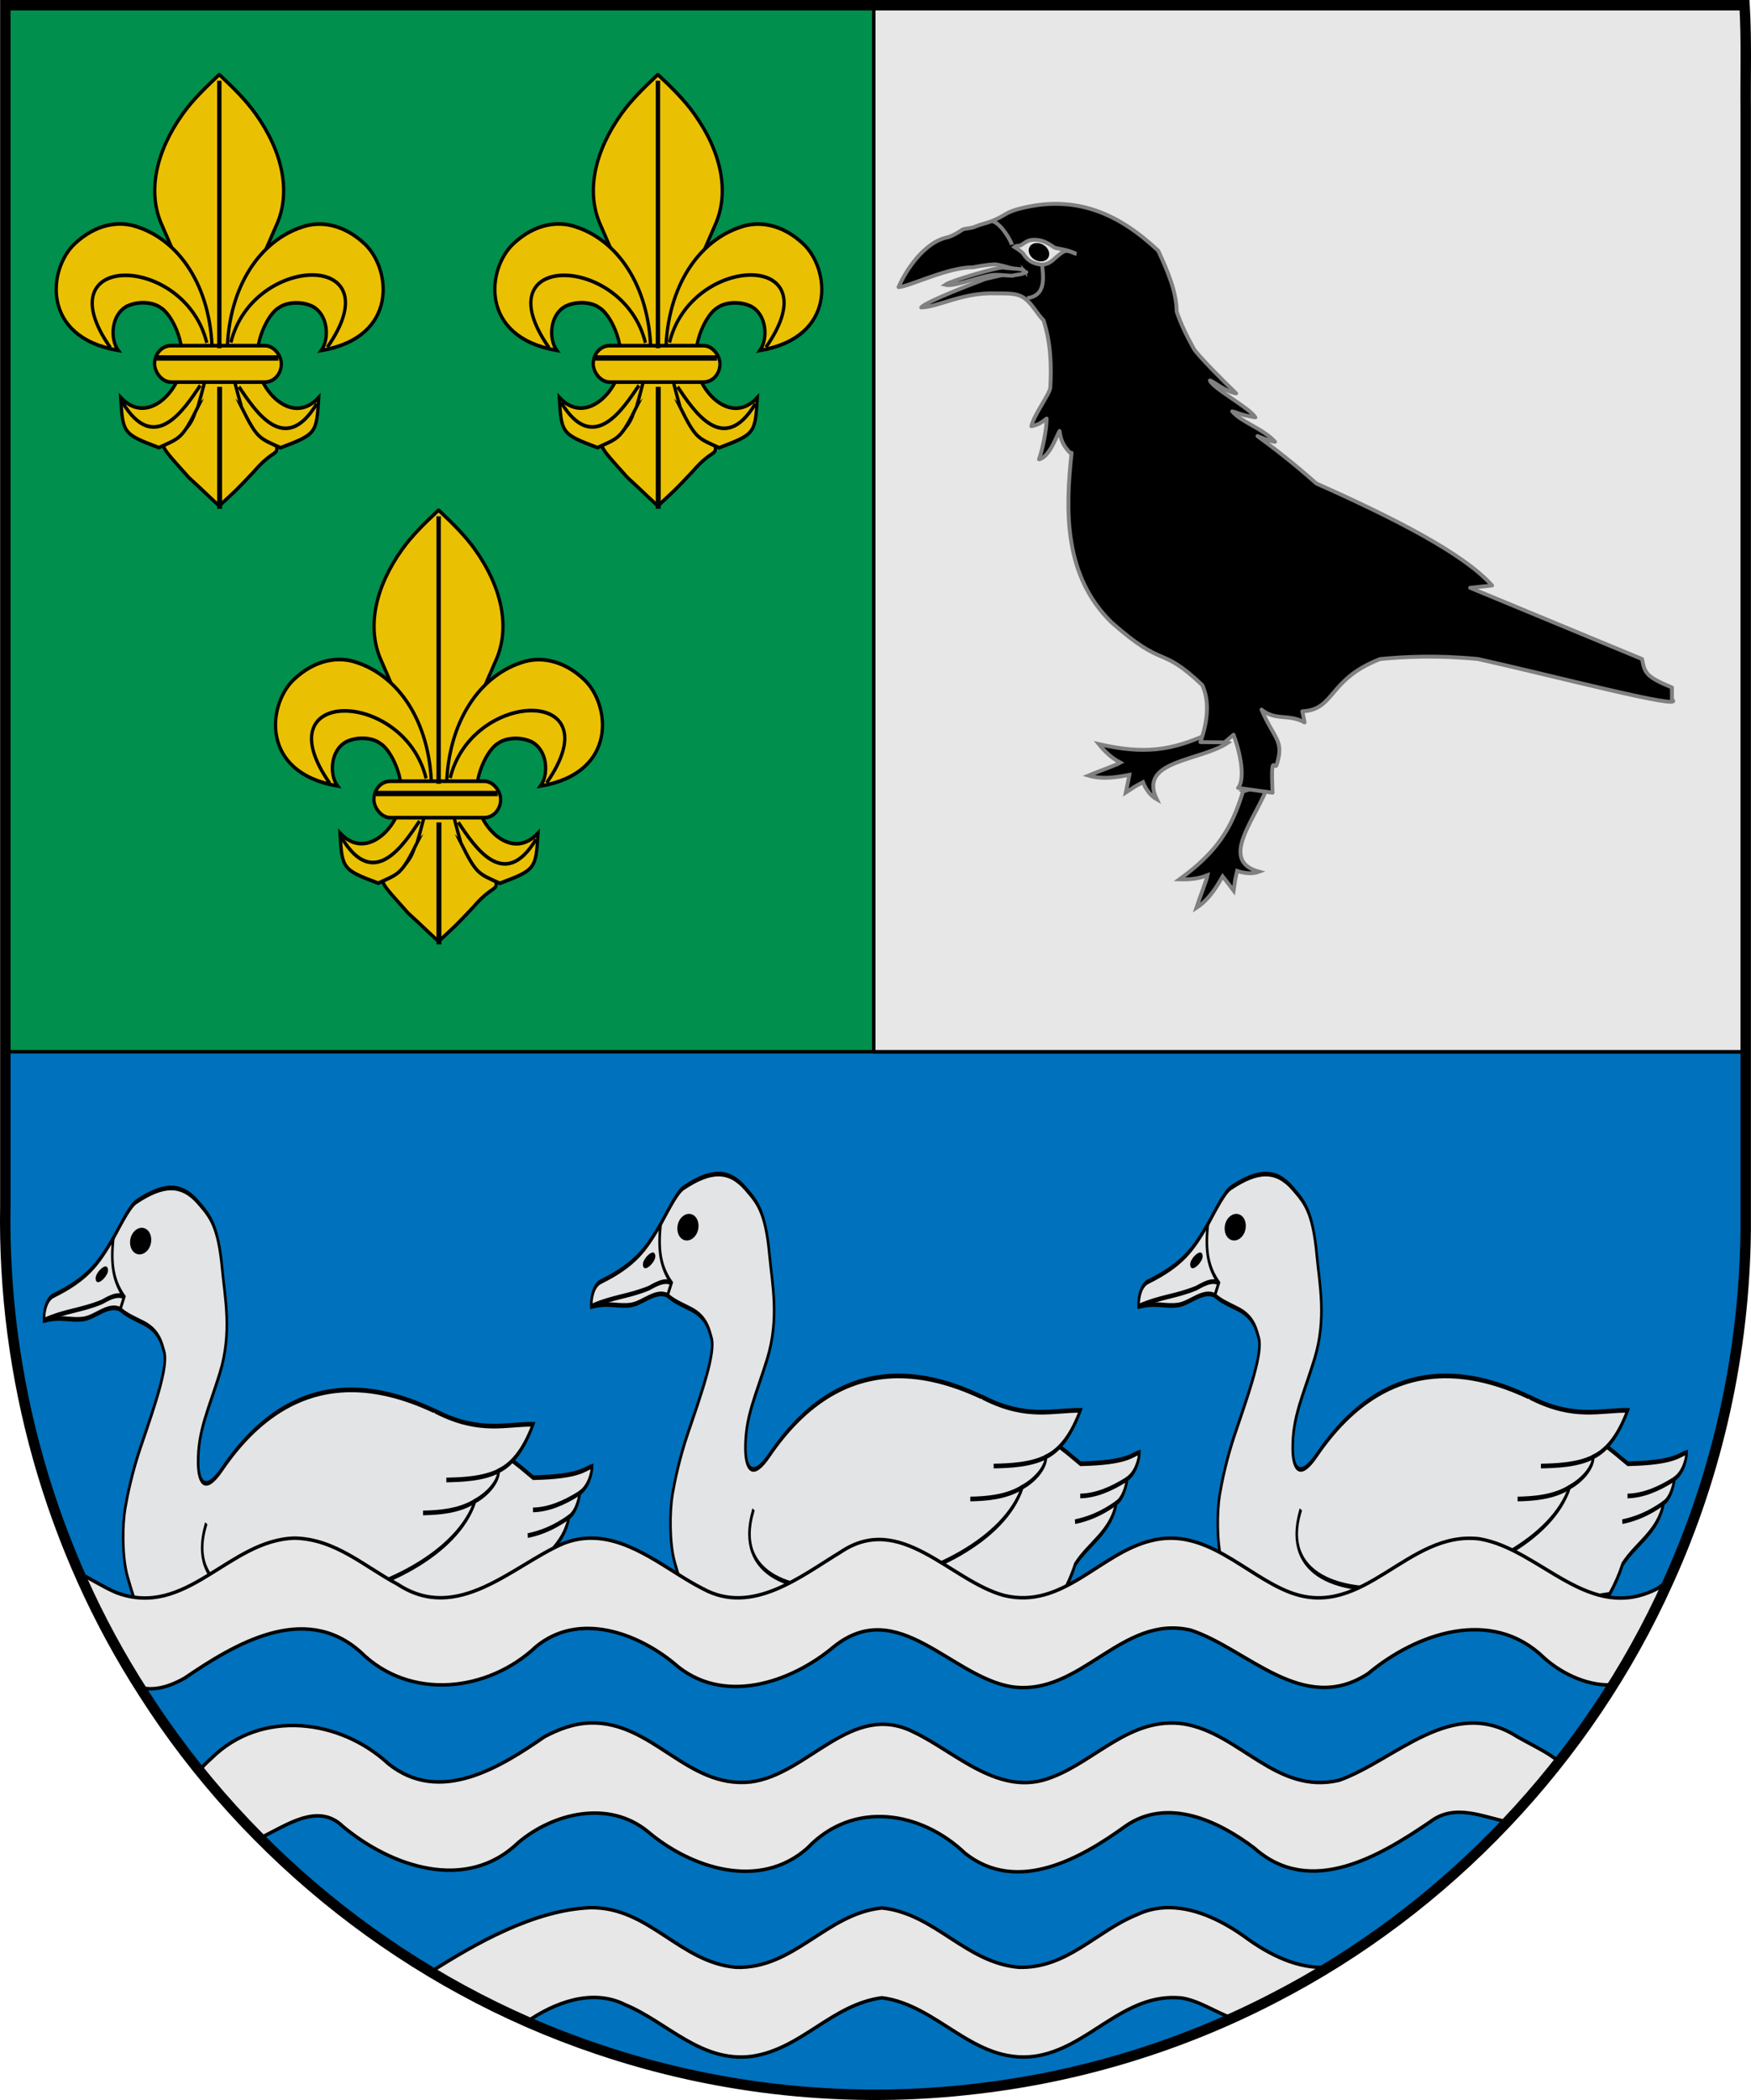 <?xml version="1.0" encoding="UTF-8" standalone="no"?>
<!-- Created with Inkscape (http://www.inkscape.org/) -->

<svg
   xmlns:dc="http://purl.org/dc/elements/1.1/"
   xmlns:cc="http://creativecommons.org/ns#"
   xmlns:rdf="http://www.w3.org/1999/02/22-rdf-syntax-ns#"
   xmlns:svg="http://www.w3.org/2000/svg"
   xmlns="http://www.w3.org/2000/svg"
   xmlns:sodipodi="http://sodipodi.sourceforge.net/DTD/sodipodi-0.dtd"
   xmlns:inkscape="http://www.inkscape.org/namespaces/inkscape"
   width="141.958mm"
   height="170.18mm"
   viewBox="0 0 503.001 603"
   id="svg4680"
   version="1.1"
   inkscape:version="0.91 r13725"
   sodipodi:docname="Coats_of_arms_of_Colunga.svg">
  <defs
     id="defs4682" />
  <sodipodi:namedview
     id="base"
     pagecolor="#ffffff"
     bordercolor="#666666"
     borderopacity="1.0"
     inkscape:pageopacity="0.0"
     inkscape:pageshadow="2"
     inkscape:zoom="0.7"
     inkscape:cx="313.4725"
     inkscape:cy="218.643"
     inkscape:document-units="px"
     inkscape:current-layer="layer1"
     showgrid="false"
     fit-margin-top="0"
     fit-margin-left="0"
     fit-margin-right="0"
     fit-margin-bottom="0"
     inkscape:window-width="1680"
     inkscape:window-height="1027"
     inkscape:window-x="-8"
     inkscape:window-y="-8"
     inkscape:window-maximized="1" />
  <g
     inkscape:label="Capa 1"
     inkscape:groupmode="layer"
     id="layer1"
     transform="translate(-82.071,-172.291)">
    <path
       style="fill:#0071bc"
       inkscape:connector-curvature="0"
       d="m 83.609,173.791 c 166.54,0 333.074,0 499.614,0 0.593,9.998 0.224,20.017 0.325,30.022 0,107.292 0,214.578 0,321.863 -0.376,34.694 -7.956,69.344 -22.319,100.913 -22.97,51.107 -63.616,93.902 -113.303,119.419 -26.398,13.696 -55.284,22.531 -84.793,25.989 -36.777,4.483 -74.537,0.523 -109.629,-11.414 -53.295,-17.939 -100.01,-54.711 -130.263,-102.272 -26.644,-41.306 -40.501,-90.69 -39.634,-139.879 0.013,-114.878 0,-229.756 0,-344.641 z"
       id="path5045" />
    <g
       id="g4171"
       style="display:inline;stroke:#000000;stroke-width:1.033;stroke-opacity:1"
       transform="matrix(0.719,0,0,1.303,-24.291,-536.158)">
      <path
         id="path4173"
         d="m 216.25,805.5 c -3.985,0.005 -8.493,1.039 -13.938,3.062 -2.822,1.049 -7.201,6.173 -11.312,10.25 l 4.312,13.094 c 3.043,1.689 6.61,2.373 10.344,3.469 6.272,1.84 7.066,4.876 7.812,6.156 1.842,3.161 -3.631,11.788 -9.281,20.938 -3.503,5.673 -5.415,10.879 -6.25,13.625 -1.088,3.579 -1.314,10.578 0.906,15.031 0.923,1.851 1.884,3.561 2.906,5.156 58.283,3.773 112.232,6.651 151.906,1.844 2.012,-1.985 3.778,-4.168 5.188,-6.594 5.217,-4.563 14.403,-7.137 16.406,-13.531 2.518,-0.908 3.961,-3.466 4.344,-5.312 3.511,-1.375 4.846,-4.327 4.906,-5.844 -2.921,0.484 -4.548,2.279 -23.531,2.5 -53.881,-25.382 -95.083,-25.574 -124.312,-1.875 -6.678,5.415 -9.488,3.016 -9.562,-1.375 -0.127,-7.079 4.08,-11.556 8.625,-19.688 5.059,-9.05 2.037,-16.759 1,-23 -1.634,-9.835 -5.052,-11.799 -9.656,-14.75 -3.341,-2.141 -6.828,-3.162 -10.812,-3.156 z"
         style="fill:#e3e4e5;fill-rule:evenodd;stroke:#000000;stroke-width:1.033;stroke-linecap:butt;stroke-linejoin:miter;stroke-miterlimit:4;stroke-dasharray:none;stroke-opacity:1"
         inkscape:connector-curvature="0"
         sodipodi:nodetypes="csccssssscccccccscsssc" />
      <path
         style="fill:#000000;fill-rule:evenodd;stroke:#000000;stroke-width:1.033;stroke-linecap:butt;stroke-linejoin:miter;stroke-miterlimit:4;stroke-dasharray:none;stroke-opacity:1"
         d="m 207.837,816.714 c 0.179,1.306 -1.339,2.589 -3.388,2.862 -2.049,0.274 -3.857,-0.565 -4.036,-1.871 -0.179,-1.306 1.339,-2.589 3.388,-2.862 2.049,-0.274 3.857,0.565 4.036,1.871 z"
         id="path4175"
         inkscape:connector-curvature="0" />
      <path
         style="fill:#e3e4e5;fill-rule:evenodd;stroke:#000000;stroke-width:1.033;stroke-linecap:butt;stroke-linejoin:miter;stroke-miterlimit:4;stroke-dasharray:none;stroke-opacity:1"
         d="m 169.297,829.221 c -2.732,0.747 -3.935,3.311 -3.784,5.48 6.91,-0.997 10.616,0.086 15.826,-0.342 4.735,-0.389 9.754,-3.411 14.649,-2.132 l 1.548,-2.74 c -4.362,-3.485 -5.442,-7.181 -4.328,-12.938 -5.857,5.477 -9.891,8.839 -23.911,12.672 z"
         id="path4177"
         sodipodi:nodetypes="ccscccs"
         inkscape:connector-curvature="0" />
      <path
         style="fill:#e3e4e5;fill-rule:evenodd;stroke:#000000;stroke-width:1.033;stroke-linecap:butt;stroke-linejoin:miter;stroke-miterlimit:4;stroke-dasharray:none;stroke-opacity:1"
         d="m 197.549,829.515 c -2.924,-0.958 -7.093,0.58 -8.986,1.119 -8.475,1.919 -14.165,1.854 -23.062,4.005"
         id="path4179"
         sodipodi:nodetypes="ccc"
         inkscape:connector-curvature="0" />
      <path
         style="fill:#e3e4e5;fill-rule:evenodd;stroke:#000000;stroke-width:1.033;stroke-linecap:butt;stroke-linejoin:miter;stroke-miterlimit:4;stroke-dasharray:none;stroke-opacity:1"
         d="m 379.591,872.716 c -6.416,2.275 -12.682,3.661 -18.728,3.729"
         id="path4181"
         sodipodi:nodetypes="cc"
         inkscape:connector-curvature="0" />
      <path
         style="fill:#e3e4e5;fill-rule:evenodd;stroke:#000000;stroke-width:1.033;stroke-linecap:butt;stroke-linejoin:miter;stroke-miterlimit:4;stroke-dasharray:none;stroke-opacity:1"
         d="m 375.221,878.033 c -6.023,2.372 -11.398,3.5 -16.439,4.074"
         id="path4183"
         sodipodi:nodetypes="cc"
         inkscape:connector-curvature="0" />
      <path
         style="fill:#e3e4e5;fill-rule:evenodd;stroke:#000000;stroke-width:1.033;stroke-linecap:square;stroke-linejoin:miter;stroke-miterlimit:4;stroke-dasharray:none;stroke-opacity:1"
         d="m 230.105,879.854 c -14.931,28.303 93.957,17.794 107.651,-5.373 4.687,-1.41 9.359,-4.149 9.423,-6.665 6.151,-1.644 10.435,-5.332 13.74,-10.237 -10.677,-0.108 -21.224,2.086 -38.696,-2.772"
         id="path4185"
         sodipodi:nodetypes="ccccc"
         inkscape:transform-center-y="-12.27518"
         inkscape:connector-curvature="0" />
      <path
         sodipodi:nodetypes="cc"
         id="path4187"
         d="m 347.138,867.855 c -6.201,1.761 -14.831,1.928 -20.877,1.996"
         style="fill:#e3e4e5;fill-rule:evenodd;stroke:#000000;stroke-width:1.033;stroke-linecap:butt;stroke-linejoin:miter;stroke-miterlimit:4;stroke-dasharray:none;stroke-opacity:1"
         inkscape:connector-curvature="0" />
      <path
         style="fill:#e3e4e5;fill-rule:evenodd;stroke:#000000;stroke-width:1.033;stroke-linecap:butt;stroke-linejoin:miter;stroke-miterlimit:4;stroke-dasharray:none;stroke-opacity:1"
         d="m 337.782,874.48 c -6.416,2.275 -14.793,2.564 -20.839,2.631"
         id="path4189"
         sodipodi:nodetypes="cc"
         inkscape:connector-curvature="0" />
      <path
         id="path4191"
         d="m 190.543,823.444 c 0.222,0.321 -0.464,1.064 -1.531,1.659 -1.067,0.595 -2.113,0.818 -2.334,0.497 -0.222,-0.321 0.464,-1.064 1.531,-1.659 1.067,-0.595 2.113,-0.818 2.334,-0.497 z"
         style="fill:#000000;fill-rule:evenodd;stroke:#000000;stroke-width:1.033;stroke-linecap:butt;stroke-linejoin:miter;stroke-miterlimit:4;stroke-dasharray:none;stroke-opacity:1"
         inkscape:connector-curvature="0" />
    </g>
    <g
       id="g4193"
       style="display:inline;stroke:#000000;stroke-width:1.033;stroke-opacity:1"
       transform="matrix(0.719,0,0,1.303,132.926,-540.158)">
      <path
         id="path4195"
         d="m 216.25,805.5 c -3.985,0.005 -8.493,1.039 -13.938,3.062 -2.822,1.049 -7.201,6.173 -11.312,10.25 l 4.312,13.094 c 3.043,1.689 6.61,2.373 10.344,3.469 6.272,1.84 7.066,4.876 7.812,6.156 1.842,3.161 -3.631,11.788 -9.281,20.938 -3.503,5.673 -5.415,10.879 -6.25,13.625 -1.088,3.579 -1.314,10.578 0.906,15.031 0.923,1.851 1.884,3.561 2.906,5.156 46.344,10.362 107.316,7.426 151.906,1.844 2.012,-1.985 3.778,-4.168 5.188,-6.594 5.217,-4.563 14.403,-7.137 16.406,-13.531 2.518,-0.908 3.961,-3.466 4.344,-5.312 3.511,-1.375 4.846,-4.327 4.906,-5.844 -2.921,0.484 -4.548,2.279 -23.531,2.5 -53.881,-25.382 -95.083,-25.574 -124.312,-1.875 -6.678,5.415 -9.488,3.016 -9.562,-1.375 -0.127,-7.079 4.08,-11.556 8.625,-19.688 5.059,-9.05 2.037,-16.759 1,-23 -1.634,-9.835 -5.052,-11.799 -9.656,-14.75 -3.341,-2.141 -6.828,-3.162 -10.812,-3.156 z"
         style="fill:#e3e4e5;fill-rule:evenodd;stroke:#000000;stroke-width:1.033;stroke-linecap:butt;stroke-linejoin:miter;stroke-miterlimit:4;stroke-dasharray:none;stroke-opacity:1"
         inkscape:connector-curvature="0"
         sodipodi:nodetypes="csccssssscccccccscsssc" />
      <path
         style="fill:#000000;fill-rule:evenodd;stroke:#000000;stroke-width:1.033;stroke-linecap:butt;stroke-linejoin:miter;stroke-miterlimit:4;stroke-dasharray:none;stroke-opacity:1"
         d="m 207.837,816.714 c 0.179,1.306 -1.339,2.589 -3.388,2.862 -2.049,0.274 -3.857,-0.565 -4.036,-1.871 -0.179,-1.306 1.339,-2.589 3.388,-2.862 2.049,-0.274 3.857,0.565 4.036,1.871 z"
         id="path4197"
         inkscape:connector-curvature="0" />
      <path
         style="fill:#e3e4e5;fill-rule:evenodd;stroke:#000000;stroke-width:1.033;stroke-linecap:butt;stroke-linejoin:miter;stroke-miterlimit:4;stroke-dasharray:none;stroke-opacity:1"
         d="m 169.297,829.221 c -2.732,0.747 -3.935,3.311 -3.784,5.48 6.91,-0.997 10.616,0.086 15.826,-0.342 4.735,-0.389 9.754,-3.411 14.649,-2.132 l 1.548,-2.74 c -4.362,-3.485 -5.442,-7.181 -4.328,-12.938 -5.857,5.477 -9.891,8.839 -23.911,12.672 z"
         id="path4199"
         sodipodi:nodetypes="ccscccs"
         inkscape:connector-curvature="0" />
      <path
         style="fill:#e3e4e5;fill-rule:evenodd;stroke:#000000;stroke-width:1.033;stroke-linecap:butt;stroke-linejoin:miter;stroke-miterlimit:4;stroke-dasharray:none;stroke-opacity:1"
         d="m 197.549,829.515 c -2.924,-0.958 -7.093,0.58 -8.986,1.119 -8.475,1.919 -14.165,1.854 -23.062,4.005"
         id="path4201"
         sodipodi:nodetypes="ccc"
         inkscape:connector-curvature="0" />
      <path
         style="fill:#e3e4e5;fill-rule:evenodd;stroke:#000000;stroke-width:1.033;stroke-linecap:butt;stroke-linejoin:miter;stroke-miterlimit:4;stroke-dasharray:none;stroke-opacity:1"
         d="m 379.591,872.716 c -6.416,2.275 -12.682,3.661 -18.728,3.729"
         id="path4203"
         sodipodi:nodetypes="cc"
         inkscape:connector-curvature="0" />
      <path
         style="fill:#e3e4e5;fill-rule:evenodd;stroke:#000000;stroke-width:1.033;stroke-linecap:butt;stroke-linejoin:miter;stroke-miterlimit:4;stroke-dasharray:none;stroke-opacity:1"
         d="m 375.221,878.033 c -6.023,2.372 -11.398,3.5 -16.439,4.074"
         id="path4205"
         sodipodi:nodetypes="cc"
         inkscape:connector-curvature="0" />
      <path
         style="fill:#e3e4e5;fill-rule:evenodd;stroke:#000000;stroke-width:1.033;stroke-linecap:square;stroke-linejoin:miter;stroke-miterlimit:4;stroke-dasharray:none;stroke-opacity:1"
         d="m 230.105,879.854 c -14.931,28.303 93.957,17.794 107.651,-5.373 4.687,-1.41 9.359,-4.149 9.423,-6.665 6.151,-1.644 10.435,-5.332 13.74,-10.237 -10.677,-0.108 -21.224,2.086 -38.696,-2.772"
         id="path4207"
         sodipodi:nodetypes="ccccc"
         inkscape:transform-center-y="-12.27518"
         inkscape:connector-curvature="0" />
      <path
         sodipodi:nodetypes="cc"
         id="path4209"
         d="m 347.138,867.855 c -6.201,1.761 -14.831,1.928 -20.877,1.996"
         style="fill:#e3e4e5;fill-rule:evenodd;stroke:#000000;stroke-width:1.033;stroke-linecap:butt;stroke-linejoin:miter;stroke-miterlimit:4;stroke-dasharray:none;stroke-opacity:1"
         inkscape:connector-curvature="0" />
      <path
         style="fill:#e3e4e5;fill-rule:evenodd;stroke:#000000;stroke-width:1.033;stroke-linecap:butt;stroke-linejoin:miter;stroke-miterlimit:4;stroke-dasharray:none;stroke-opacity:1"
         d="m 337.782,874.48 c -6.416,2.275 -14.793,2.564 -20.839,2.631"
         id="path4211"
         sodipodi:nodetypes="cc"
         inkscape:connector-curvature="0" />
      <path
         id="path4213"
         d="m 190.543,823.444 c 0.222,0.321 -0.464,1.064 -1.531,1.659 -1.067,0.595 -2.113,0.818 -2.334,0.497 -0.222,-0.321 0.464,-1.064 1.531,-1.659 1.067,-0.595 2.113,-0.818 2.334,-0.497 z"
         style="fill:#000000;fill-rule:evenodd;stroke:#000000;stroke-width:1.033;stroke-linecap:butt;stroke-linejoin:miter;stroke-miterlimit:4;stroke-dasharray:none;stroke-opacity:1"
         inkscape:connector-curvature="0" />
    </g>
    <rect
       y="174.291"
       x="84.071"
       height="300"
       width="500"
       id="rect5165"
       style="opacity:1;fill:#008f4c;fill-opacity:1;fill-rule:nonzero;stroke:#000000;stroke-width:1;stroke-linecap:round;stroke-linejoin:round;stroke-miterlimit:4;stroke-dasharray:none;stroke-dashoffset:0;stroke-opacity:1" />
    <g
       id="g4215"
       style="display:inline;stroke:#000000;stroke-width:1.033;stroke-opacity:1"
       transform="matrix(0.719,0,0,1.303,290.142,-540.158)">
      <path
         id="path4217"
         d="m 216.25,805.5 c -3.985,0.005 -8.493,1.039 -13.938,3.062 -2.822,1.049 -7.201,6.173 -11.312,10.25 l 4.312,13.094 c 3.043,1.689 6.61,2.373 10.344,3.469 6.272,1.84 7.066,4.876 7.812,6.156 1.842,3.161 -3.631,11.788 -9.281,20.938 -3.503,5.673 -5.415,10.879 -6.25,13.625 -1.088,3.579 -1.314,10.578 0.906,15.031 0.923,1.851 1.884,3.561 2.906,5.156 61.092,19.664 119.255,4.325 151.906,1.844 2.012,-1.985 3.778,-4.168 5.188,-6.594 5.217,-4.563 14.403,-7.137 16.406,-13.531 2.518,-0.908 3.961,-3.466 4.344,-5.312 3.511,-1.375 4.846,-4.327 4.906,-5.844 -2.921,0.484 -4.548,2.279 -23.531,2.5 -53.881,-25.382 -95.083,-25.574 -124.312,-1.875 -6.678,5.415 -9.488,3.016 -9.562,-1.375 -0.127,-7.079 4.08,-11.556 8.625,-19.688 5.059,-9.05 2.037,-16.759 1,-23 -1.634,-9.835 -5.052,-11.799 -9.656,-14.75 -3.341,-2.141 -6.828,-3.162 -10.812,-3.156 z"
         style="fill:#e3e4e5;fill-rule:evenodd;stroke:#000000;stroke-width:1.033;stroke-linecap:butt;stroke-linejoin:miter;stroke-miterlimit:4;stroke-dasharray:none;stroke-opacity:1"
         inkscape:connector-curvature="0"
         sodipodi:nodetypes="csccssssscccccccscsssc" />
      <path
         style="fill:#000000;fill-rule:evenodd;stroke:#000000;stroke-width:1.033;stroke-linecap:butt;stroke-linejoin:miter;stroke-miterlimit:4;stroke-dasharray:none;stroke-opacity:1"
         d="m 207.837,816.714 c 0.179,1.306 -1.339,2.589 -3.388,2.862 -2.049,0.274 -3.857,-0.565 -4.036,-1.871 -0.179,-1.306 1.339,-2.589 3.388,-2.862 2.049,-0.274 3.857,0.565 4.036,1.871 z"
         id="path4219"
         inkscape:connector-curvature="0" />
      <path
         style="fill:#e3e4e5;fill-rule:evenodd;stroke:#000000;stroke-width:1.033;stroke-linecap:butt;stroke-linejoin:miter;stroke-miterlimit:4;stroke-dasharray:none;stroke-opacity:1"
         d="m 169.297,829.221 c -2.732,0.747 -3.935,3.311 -3.784,5.48 6.91,-0.997 10.616,0.086 15.826,-0.342 4.735,-0.389 9.754,-3.411 14.649,-2.132 l 1.548,-2.74 c -4.362,-3.485 -5.442,-7.181 -4.328,-12.938 -5.857,5.477 -9.891,8.839 -23.911,12.672 z"
         id="path4221"
         sodipodi:nodetypes="ccscccs"
         inkscape:connector-curvature="0" />
      <path
         style="fill:#e3e4e5;fill-rule:evenodd;stroke:#000000;stroke-width:1.033;stroke-linecap:butt;stroke-linejoin:miter;stroke-miterlimit:4;stroke-dasharray:none;stroke-opacity:1"
         d="m 197.549,829.515 c -2.924,-0.958 -7.093,0.58 -8.986,1.119 -8.475,1.919 -14.165,1.854 -23.062,4.005"
         id="path4223"
         sodipodi:nodetypes="ccc"
         inkscape:connector-curvature="0" />
      <path
         style="fill:#e3e4e5;fill-rule:evenodd;stroke:#000000;stroke-width:1.033;stroke-linecap:butt;stroke-linejoin:miter;stroke-miterlimit:4;stroke-dasharray:none;stroke-opacity:1"
         d="m 379.591,872.716 c -6.416,2.275 -12.682,3.661 -18.728,3.729"
         id="path4225"
         sodipodi:nodetypes="cc"
         inkscape:connector-curvature="0" />
      <path
         style="fill:#e3e4e5;fill-rule:evenodd;stroke:#000000;stroke-width:1.033;stroke-linecap:butt;stroke-linejoin:miter;stroke-miterlimit:4;stroke-dasharray:none;stroke-opacity:1"
         d="m 375.221,878.033 c -6.023,2.372 -11.398,3.5 -16.439,4.074"
         id="path4227"
         sodipodi:nodetypes="cc"
         inkscape:connector-curvature="0" />
      <path
         style="fill:#e3e4e5;fill-rule:evenodd;stroke:#000000;stroke-width:1.033;stroke-linecap:square;stroke-linejoin:miter;stroke-miterlimit:4;stroke-dasharray:none;stroke-opacity:1"
         d="m 230.105,879.854 c -14.931,28.303 93.957,17.794 107.651,-5.373 4.687,-1.41 9.359,-4.149 9.423,-6.665 6.151,-1.644 10.435,-5.332 13.74,-10.237 -10.677,-0.108 -21.224,2.086 -38.696,-2.772"
         id="path4229"
         sodipodi:nodetypes="ccccc"
         inkscape:transform-center-y="-12.27518"
         inkscape:connector-curvature="0" />
      <path
         sodipodi:nodetypes="cc"
         id="path4231"
         d="m 347.138,867.855 c -6.201,1.761 -14.831,1.928 -20.877,1.996"
         style="fill:#e3e4e5;fill-rule:evenodd;stroke:#000000;stroke-width:1.033;stroke-linecap:butt;stroke-linejoin:miter;stroke-miterlimit:4;stroke-dasharray:none;stroke-opacity:1"
         inkscape:connector-curvature="0" />
      <path
         style="fill:#e3e4e5;fill-rule:evenodd;stroke:#000000;stroke-width:1.033;stroke-linecap:butt;stroke-linejoin:miter;stroke-miterlimit:4;stroke-dasharray:none;stroke-opacity:1"
         d="m 337.782,874.48 c -6.416,2.275 -14.793,2.564 -20.839,2.631"
         id="path4233"
         sodipodi:nodetypes="cc"
         inkscape:connector-curvature="0" />
      <path
         id="path4235"
         d="m 190.543,823.444 c 0.222,0.321 -0.464,1.064 -1.531,1.659 -1.067,0.595 -2.113,0.818 -2.334,0.497 -0.222,-0.321 0.464,-1.064 1.531,-1.659 1.067,-0.595 2.113,-0.818 2.334,-0.497 z"
         style="fill:#000000;fill-rule:evenodd;stroke:#000000;stroke-width:1.033;stroke-linecap:butt;stroke-linejoin:miter;stroke-miterlimit:4;stroke-dasharray:none;stroke-opacity:1"
         inkscape:connector-curvature="0" />
    </g>
    <path
       style="fill:#e7e7e7;stroke:#000000;stroke-width:1;stroke-opacity:1"
       d="m 252.11,613.954 c -2.709,-0.025 -5.491,0.45 -8.355,1.596 -14.569,6.394 -30.212,23.054 -47.518,11.613 -9.376,-4.975 -17.848,-12.994 -29.527,-13.207 -18.976,0.454 -31.027,23.336 -51.34,15.594 -3.838,-1.655 -7.884,-4.291 -10.516,-5.508 4.979,11.341 10.802,22.306 17.44,32.766 3.43,0.917 7.604,0.307 12.805,-2.654 14.228,-9.67 34.361,-21.954 50.547,-7.504 14.207,14.102 36.662,11.45 50.428,-1.547 12.281,-10.118 29.007,-3.905 39.559,4.74 13.928,12.463 33.708,5.62 46.002,-4.742 18.376,-14.686 33.567,8.692 51.119,11.543 19.881,2.8 31.38,-20.963 51.41,-16.258 16.331,5.413 32.248,24.662 50.926,12.461 13.758,-11.488 35.391,-19.191 50.445,-4.6 5.629,5.108 13.435,8.317 19.93,7.801 5.907,-9.446 11.192,-19.283 15.766,-29.459 0.042,-0.092 0.079,-0.185 0.121,-0.277 -0.867,0.494 -1.911,1.182 -3.195,2.135 -19.69,10.182 -33.407,-11.293 -51.096,-14.283 -20.705,-2.521 -33.094,23.401 -54.355,15.387 -12.964,-4.928 -24.291,-18.979 -40.09,-14.83 -14.665,3.629 -25.29,19.818 -42.148,15.682 -15.433,-4.178 -29.642,-24.073 -46.887,-12.463 -11.239,6.777 -25.406,18.387 -39.656,10.508 -9.702,-4.9 -20.071,-14.385 -31.812,-14.492 z m -0.412,53.074 c -4.755,0.108 -9.222,1.826 -13.232,3.959 -12.388,8.549 -29.938,19.706 -44.801,7.77 -13.92,-12.9 -36.561,-15.736 -50.873,-1.59 -1.421,1.25 -2.551,2.409 -3.475,3.506 5.462,6.77 11.276,13.251 17.41,19.414 7.444,-3.491 16.615,-10.376 23.811,-3.369 13.762,11.476 35.423,19.188 50.48,4.602 10.01,-8.413 25.84,-12.306 37.1,-3.145 12.239,10.411 32.041,17.139 45.947,4.742 13.075,-13.744 32.552,-10.617 45.248,1.547 15.046,11.89 33.416,1.343 45.969,-7.746 12.247,-8.635 27.053,-1.38 37.062,6.199 16.178,14.448 36.344,2.158 50.564,-7.504 7.129,-5.466 15.332,-1.27 22.16,-0.029 5.201,-5.51 10.15,-11.258 14.838,-17.215 -2.882,-2.573 -7.857,-4.839 -11.963,-7.18 -18.663,-11.984 -34.945,6.712 -51.162,12.484 -18.113,4.26 -28.381,-13.432 -44.555,-16.156 -15.278,-2.301 -25.328,10.535 -37.973,15.283 -15.003,6.065 -27.579,-7.201 -39.596,-12.895 -17.978,-9.23 -30.431,12.254 -47.043,14.271 -18.252,1.895 -27.964,-17.36 -45.918,-16.949 z m 166.166,53.016 c -3.145,-0.006 -6.302,0.621 -9.367,2.113 -11.538,4.673 -20.031,15.492 -33.846,15.012 -15.258,-1.334 -24.062,-15.455 -39.229,-17.025 -15.961,1.6 -25.243,17.567 -41.9,17.039 -16.19,-1.376 -24.988,-17.342 -41.826,-17.123 -16.335,0.659 -33.357,10.492 -45.887,18.455 8.902,5.338 18.136,10.116 27.635,14.291 7.84,-5.413 18.652,-9.662 28.174,-4.898 12.032,4.952 21.81,16.75 36.471,14.84 14.303,-2.129 22.939,-14.892 37.334,-16.812 16.252,2.124 26.229,19.021 43.791,16.812 15.673,-2.183 25.398,-18.313 42.135,-16.768 4.99,0.681 9.868,4.094 14.646,5.795 4.026,-1.819 8.009,-3.733 11.932,-5.768 5.386,-2.766 10.659,-5.747 15.822,-8.908 -8.618,0.832 -17.355,-3.731 -23.742,-8.416 -6.145,-4.464 -14.105,-8.622 -22.143,-8.639 z"
       id="path5069"
       inkscape:connector-curvature="0" />
    <rect
       style="opacity:1;fill:#e7e7e7;fill-opacity:1;fill-rule:nonzero;stroke:#000000;stroke-width:1;stroke-linecap:round;stroke-linejoin:round;stroke-miterlimit:4;stroke-dasharray:none;stroke-dashoffset:0;stroke-opacity:1"
       id="rect5073"
       width="250"
       height="300"
       x="333.071"
       y="174.291" />
    <path
       id="path5071"
       d="m 83.609,173.791 c 166.54,0 333.074,0 499.614,0 0.593,9.998 0.224,20.017 0.325,30.022 0,107.292 0,214.578 0,321.863 -0.376,34.694 -7.956,69.344 -22.319,100.913 -22.97,51.107 -63.616,93.902 -113.303,119.419 -26.398,13.696 -55.284,22.531 -84.793,25.989 -36.777,4.483 -74.537,0.523 -109.629,-11.414 -53.295,-17.939 -100.01,-54.711 -130.263,-102.272 -26.644,-41.306 -40.501,-90.69 -39.634,-139.879 0.013,-114.878 0,-229.756 0,-344.641 z"
       inkscape:connector-curvature="0"
       style="fill:none;stroke:#000000;stroke-width:3;stroke-miterlimit:4;stroke-dasharray:none;stroke-opacity:1" />
    <g
       transform="matrix(1.25,0,0,1.25,668.589,145.767)"
       id="g6219">
      <g
         id="g4643"
         transform="matrix(0.433,0,0,0.483,-143.434,-152.898)"
         style="display:inline;fill:#eac102;fill-opacity:1;stroke:#000000;stroke-width:1.75;stroke-opacity:1">
        <g
           id="g4645"
           transform="translate(-602.028,17.848)"
           style="fill:#eac102;fill-opacity:1;stroke:#000000;stroke-width:1.75;stroke-opacity:1">
          <g
             transform="translate(69.341,-27.827)"
             id="g4647"
             style="fill:#eac102;fill-opacity:1;stroke:#000000;stroke-width:1.75;stroke-opacity:1">
            <g
               transform="translate(420.609,-2.546)"
               id="g4649"
               style="fill:#eac102;fill-opacity:1;stroke:#000000;stroke-width:1.75;stroke-opacity:1">
              <g
                 id="g4651"
                 style="fill:#eac102;fill-opacity:1;stroke:#000000;stroke-width:1.75;stroke-opacity:1">
                <g
                   id="g4653"
                   style="fill:#eac102;fill-opacity:1;stroke:#000000;stroke-width:1.75;stroke-opacity:1">
                  <path
                     sodipodi:nodetypes="ccccccccccccccccc"
                     d="m -290.97,408.605 c -0.175,-0.132 -0.219,-0.123 -0.4,0.077 -7.357,6.197 -13.892,11.927 -19.017,18.341 -14.346,17.934 -19.138,37.411 -11.11,53.166 15.938,33.33 22.019,41.794 22.019,68.334 l -3.803,16.484 c -0.534,8.485 -6.612,15.253 -18.016,19.037 1.469,3.575 1.993,4.056 14.051,16.129 8.147,6.662 7.38,6.271 15.875,13.279 0.216,0.168 0.209,0.168 0.4,0 8.496,-7.008 8.775,-7.14 17.969,-15.896 11.011,-11.549 13.629,-7.319 11.957,-13.511 -11.404,-3.785 -13.294,-14.217 -13.828,-22.702 l -7.991,-12.819 c 10e-5,-26.54 6.082,-35.004 22.019,-68.334 8.028,-15.754 3.236,-35.232 -11.11,-53.166 -5.136,-6.428 -11.639,-12.206 -19.017,-18.418 z"
                     style="fill:#eac102;fill-opacity:1;fill-rule:evenodd;stroke:#000000;stroke-width:1.75;stroke-miterlimit:29.4;stroke-dasharray:none;stroke-opacity:1"
                     id="path4655"
                     inkscape:connector-curvature="0" />
                  <path
                     sodipodi:nodetypes="cccsccccccc"
                     d="m -279.317,566.675 c 8.376,15.085 9.235,14.606 20.687,19.289 18.923,-6.416 19.155,-6.721 20.278,-23.893 -13.403,13.086 -29.806,-1.746 -32.251,-14.054 -2.445,-12.309 5.45,-25.855 11.12,-28.663 3.52,-2.35 11.049,-3.419 17.717,-0.686 8.723,4.105 9.097,15.739 4.736,21.053 41.199,-6.27 37.108,-38.869 23.077,-50.703 -11.343,-9.561 -23.709,-11.056 -33.244,-8.041 -21.667,6.364 -39.025,27.577 -39.734,59.262 0,-0.351 3.746,14.398 7.614,26.437 z"
                     style="fill:#eac102;fill-opacity:1;fill-rule:evenodd;stroke:#000000;stroke-width:1.75;stroke-miterlimit:29.4;stroke-dasharray:none;stroke-opacity:1"
                     id="path4657"
                     inkscape:connector-curvature="0" />
                  <path
                     sodipodi:nodetypes="cccsccccccc"
                     d="m -302.493,566.616 c -8.376,15.085 -9.235,14.606 -20.687,19.289 -18.923,-6.416 -19.155,-6.721 -20.278,-23.893 13.403,13.086 29.806,-1.746 32.251,-14.054 2.445,-12.309 -5.45,-25.855 -11.12,-28.663 -3.52,-2.35 -11.049,-3.419 -17.717,-0.686 -8.723,4.105 -9.097,15.739 -4.736,21.053 -41.199,-6.27 -37.108,-38.869 -23.077,-50.703 11.343,-9.561 23.709,-11.056 33.244,-8.041 21.667,6.364 39.025,27.577 39.734,59.262 0,-0.351 -3.746,14.398 -7.614,26.437 z"
                     style="fill:#eac102;fill-opacity:1;fill-rule:evenodd;stroke:#000000;stroke-width:1.75;stroke-miterlimit:29.4;stroke-dasharray:none;stroke-opacity:1"
                     id="path4659"
                     inkscape:connector-curvature="0" />
                  <rect
                     rx="8.667"
                     ry="8.667"
                     width="67.259"
                     height="17.335"
                     x="-325.449"
                     y="537.412"
                     style="fill:#eac102;fill-opacity:1;stroke:#000000;stroke-width:1.75;stroke-miterlimit:29.4;stroke-dasharray:none;stroke-opacity:1"
                     id="rect4661" />
                </g>
                <rect
                   style="fill:#eac102;fill-opacity:1;stroke:#000000;stroke-width:1.75;stroke-miterlimit:4;stroke-dasharray:none;stroke-opacity:1"
                   id="rect4663"
                   width="0.564"
                   height="125.467"
                   x="-291.378"
                   y="412.291" />
                <rect
                   style="fill:#eac102;fill-opacity:1;stroke:#000000;stroke-width:1.75;stroke-miterlimit:4;stroke-dasharray:none;stroke-opacity:1"
                   id="rect4665"
                   width="0.879"
                   height="56.255"
                   x="-291.378"
                   y="557.874" />
                <rect
                   transform="matrix(0,1,-1,0,0,0)"
                   style="fill:#eac102;fill-opacity:1;stroke:#000000;stroke-width:1.75;stroke-miterlimit:4;stroke-dasharray:none;stroke-opacity:1"
                   id="rect4667"
                   width="0.833"
                   height="62.83"
                   x="542.846"
                   y="260.633" />
              </g>
              <path
                 style="fill:none;fill-opacity:1;fill-rule:evenodd;stroke:#000000;stroke-width:1.75;stroke-linecap:butt;stroke-linejoin:miter;stroke-miterlimit:4;stroke-dasharray:none;stroke-opacity:1"
                 d="m -284.963,535.899 c 11.564,-42.536 87.186,-43.818 51.159,2.291"
                 id="path4670"
                 sodipodi:nodetypes="cc"
                 inkscape:connector-curvature="0" />
              <path
                 style="fill:none;fill-opacity:1;fill-rule:evenodd;stroke:#000000;stroke-width:1.75;stroke-linecap:butt;stroke-linejoin:miter;stroke-miterlimit:4;stroke-dasharray:none;stroke-opacity:1"
                 d="m -297.756,536.063 c -11.564,-42.536 -87.186,-43.818 -51.159,2.291"
                 id="path4672"
                 sodipodi:nodetypes="cc"
                 inkscape:connector-curvature="0" />
            </g>
          </g>
        </g>
        <path
           sodipodi:nodetypes="cc"
           id="path4674"
           d="m -454.56,551.89 c 17.066,25.38 32.784,3.114 41.267,-8.082"
           style="fill:none;fill-opacity:1;fill-rule:evenodd;stroke:#000000;stroke-width:1.75;stroke-linecap:butt;stroke-linejoin:miter;stroke-miterlimit:4;stroke-dasharray:none;stroke-opacity:1"
           inkscape:connector-curvature="0" />
        <path
           sodipodi:nodetypes="cc"
           id="path4676"
           d="m -351.494,552.534 c -17.066,25.38 -32.784,3.114 -41.267,-8.082"
           style="fill:none;fill-opacity:1;fill-rule:evenodd;stroke:#000000;stroke-width:1.75;stroke-linecap:butt;stroke-linejoin:miter;stroke-miterlimit:4;stroke-dasharray:none;stroke-opacity:1"
           inkscape:connector-curvature="0" />
      </g>
      <g
         style="display:inline;fill:#eac102;fill-opacity:1;stroke:#000000;stroke-width:1.75;stroke-opacity:1"
         transform="matrix(0.433,0,0,0.483,-244.234,-152.898)"
         id="g4950">
        <g
           style="fill:#eac102;fill-opacity:1;stroke:#000000;stroke-width:1.75;stroke-opacity:1"
           transform="translate(-602.028,17.848)"
           id="g4952">
          <g
             style="fill:#eac102;fill-opacity:1;stroke:#000000;stroke-width:1.75;stroke-opacity:1"
             id="g4954"
             transform="translate(69.341,-27.827)">
            <g
               style="fill:#eac102;fill-opacity:1;stroke:#000000;stroke-width:1.75;stroke-opacity:1"
               id="g4956"
               transform="translate(420.609,-2.546)">
              <g
                 style="fill:#eac102;fill-opacity:1;stroke:#000000;stroke-width:1.75;stroke-opacity:1"
                 id="g4958">
                <g
                   style="fill:#eac102;fill-opacity:1;stroke:#000000;stroke-width:1.75;stroke-opacity:1"
                   id="g4960">
                  <path
                     inkscape:connector-curvature="0"
                     id="path4962"
                     style="fill:#eac102;fill-opacity:1;fill-rule:evenodd;stroke:#000000;stroke-width:1.75;stroke-miterlimit:29.4;stroke-dasharray:none;stroke-opacity:1"
                     d="m -290.97,408.605 c -0.175,-0.132 -0.219,-0.123 -0.4,0.077 -7.357,6.197 -13.892,11.927 -19.017,18.341 -14.346,17.934 -19.138,37.411 -11.11,53.166 15.938,33.33 22.019,41.794 22.019,68.334 l -3.803,16.484 c -0.534,8.485 -6.612,15.253 -18.016,19.037 1.469,3.575 1.993,4.056 14.051,16.129 8.147,6.662 7.38,6.271 15.875,13.279 0.216,0.168 0.209,0.168 0.4,0 8.496,-7.008 8.775,-7.14 17.969,-15.896 11.011,-11.549 13.629,-7.319 11.957,-13.511 -11.404,-3.785 -13.294,-14.217 -13.828,-22.702 l -7.991,-12.819 c 10e-5,-26.54 6.082,-35.004 22.019,-68.334 8.028,-15.754 3.236,-35.232 -11.11,-53.166 -5.136,-6.428 -11.639,-12.206 -19.017,-18.418 z"
                     sodipodi:nodetypes="ccccccccccccccccc" />
                  <path
                     inkscape:connector-curvature="0"
                     id="path4964"
                     style="fill:#eac102;fill-opacity:1;fill-rule:evenodd;stroke:#000000;stroke-width:1.75;stroke-miterlimit:29.4;stroke-dasharray:none;stroke-opacity:1"
                     d="m -279.317,566.675 c 8.376,15.085 9.235,14.606 20.687,19.289 18.923,-6.416 19.155,-6.721 20.278,-23.893 -13.403,13.086 -29.806,-1.746 -32.251,-14.054 -2.445,-12.309 5.45,-25.855 11.12,-28.663 3.52,-2.35 11.049,-3.419 17.717,-0.686 8.723,4.105 9.097,15.739 4.736,21.053 41.199,-6.27 37.108,-38.869 23.077,-50.703 -11.343,-9.561 -23.709,-11.056 -33.244,-8.041 -21.667,6.364 -39.025,27.577 -39.734,59.262 0,-0.351 3.746,14.398 7.614,26.437 z"
                     sodipodi:nodetypes="cccsccccccc" />
                  <path
                     inkscape:connector-curvature="0"
                     id="path4966"
                     style="fill:#eac102;fill-opacity:1;fill-rule:evenodd;stroke:#000000;stroke-width:1.75;stroke-miterlimit:29.4;stroke-dasharray:none;stroke-opacity:1"
                     d="m -302.493,566.616 c -8.376,15.085 -9.235,14.606 -20.687,19.289 -18.923,-6.416 -19.155,-6.721 -20.278,-23.893 13.403,13.086 29.806,-1.746 32.251,-14.054 2.445,-12.309 -5.45,-25.855 -11.12,-28.663 -3.52,-2.35 -11.049,-3.419 -17.717,-0.686 -8.723,4.105 -9.097,15.739 -4.736,21.053 -41.199,-6.27 -37.108,-38.869 -23.077,-50.703 11.343,-9.561 23.709,-11.056 33.244,-8.041 21.667,6.364 39.025,27.577 39.734,59.262 0,-0.351 -3.746,14.398 -7.614,26.437 z"
                     sodipodi:nodetypes="cccsccccccc" />
                  <rect
                     id="rect4968"
                     style="fill:#eac102;fill-opacity:1;stroke:#000000;stroke-width:1.75;stroke-miterlimit:29.4;stroke-dasharray:none;stroke-opacity:1"
                     y="537.412"
                     x="-325.449"
                     height="17.335"
                     width="67.259"
                     ry="8.667"
                     rx="8.667" />
                </g>
                <rect
                   y="412.291"
                   x="-291.378"
                   height="125.467"
                   width="0.564"
                   id="rect4970"
                   style="fill:#eac102;fill-opacity:1;stroke:#000000;stroke-width:1.75;stroke-miterlimit:4;stroke-dasharray:none;stroke-opacity:1" />
                <rect
                   y="557.874"
                   x="-291.378"
                   height="56.255"
                   width="0.879"
                   id="rect4972"
                   style="fill:#eac102;fill-opacity:1;stroke:#000000;stroke-width:1.75;stroke-miterlimit:4;stroke-dasharray:none;stroke-opacity:1" />
                <rect
                   y="260.633"
                   x="542.846"
                   height="62.83"
                   width="0.833"
                   id="rect4974"
                   style="fill:#eac102;fill-opacity:1;stroke:#000000;stroke-width:1.75;stroke-miterlimit:4;stroke-dasharray:none;stroke-opacity:1"
                   transform="matrix(0,1,-1,0,0,0)" />
              </g>
              <path
                 inkscape:connector-curvature="0"
                 sodipodi:nodetypes="cc"
                 id="path4976"
                 d="m -284.963,535.899 c 11.564,-42.536 87.186,-43.818 51.159,2.291"
                 style="fill:none;fill-opacity:1;fill-rule:evenodd;stroke:#000000;stroke-width:1.75;stroke-linecap:butt;stroke-linejoin:miter;stroke-miterlimit:4;stroke-dasharray:none;stroke-opacity:1" />
              <path
                 inkscape:connector-curvature="0"
                 sodipodi:nodetypes="cc"
                 id="path4978"
                 d="m -297.756,536.063 c -11.564,-42.536 -87.186,-43.818 -51.159,2.291"
                 style="fill:none;fill-opacity:1;fill-rule:evenodd;stroke:#000000;stroke-width:1.75;stroke-linecap:butt;stroke-linejoin:miter;stroke-miterlimit:4;stroke-dasharray:none;stroke-opacity:1" />
            </g>
          </g>
        </g>
        <path
           inkscape:connector-curvature="0"
           style="fill:none;fill-opacity:1;fill-rule:evenodd;stroke:#000000;stroke-width:1.75;stroke-linecap:butt;stroke-linejoin:miter;stroke-miterlimit:4;stroke-dasharray:none;stroke-opacity:1"
           d="m -454.56,551.89 c 17.066,25.38 32.784,3.114 41.267,-8.082"
           id="path4980"
           sodipodi:nodetypes="cc" />
        <path
           inkscape:connector-curvature="0"
           style="fill:none;fill-opacity:1;fill-rule:evenodd;stroke:#000000;stroke-width:1.75;stroke-linecap:butt;stroke-linejoin:miter;stroke-miterlimit:4;stroke-dasharray:none;stroke-opacity:1"
           d="m -351.494,552.534 c -17.066,25.38 -32.784,3.114 -41.267,-8.082"
           id="path4982"
           sodipodi:nodetypes="cc" />
      </g>
      <g
         style="display:inline;fill:#eac102;fill-opacity:1;stroke:#000000;stroke-width:1.75;stroke-opacity:1"
         transform="matrix(0.433,0,0,0.483,-193.834,-52.844)"
         id="g4984">
        <g
           style="fill:#eac102;fill-opacity:1;stroke:#000000;stroke-width:1.75;stroke-opacity:1"
           transform="translate(-602.028,17.848)"
           id="g4986">
          <g
             style="fill:#eac102;fill-opacity:1;stroke:#000000;stroke-width:1.75;stroke-opacity:1"
             id="g4988"
             transform="translate(69.341,-27.827)">
            <g
               style="fill:#eac102;fill-opacity:1;stroke:#000000;stroke-width:1.75;stroke-opacity:1"
               id="g4990"
               transform="translate(420.609,-2.546)">
              <g
                 style="fill:#eac102;fill-opacity:1;stroke:#000000;stroke-width:1.75;stroke-opacity:1"
                 id="g4992">
                <g
                   style="fill:#eac102;fill-opacity:1;stroke:#000000;stroke-width:1.75;stroke-opacity:1"
                   id="g4994">
                  <path
                     inkscape:connector-curvature="0"
                     id="path4996"
                     style="fill:#eac102;fill-opacity:1;fill-rule:evenodd;stroke:#000000;stroke-width:1.75;stroke-miterlimit:29.4;stroke-dasharray:none;stroke-opacity:1"
                     d="m -290.97,408.605 c -0.175,-0.132 -0.219,-0.123 -0.4,0.077 -7.357,6.197 -13.892,11.927 -19.017,18.341 -14.346,17.934 -19.138,37.411 -11.11,53.166 15.938,33.33 22.019,41.794 22.019,68.334 l -3.803,16.484 c -0.534,8.485 -6.612,15.253 -18.016,19.037 1.469,3.575 1.993,4.056 14.051,16.129 8.147,6.662 7.38,6.271 15.875,13.279 0.216,0.168 0.209,0.168 0.4,0 8.496,-7.008 8.775,-7.14 17.969,-15.896 11.011,-11.549 13.629,-7.319 11.957,-13.511 -11.404,-3.785 -13.294,-14.217 -13.828,-22.702 l -7.991,-12.819 c 10e-5,-26.54 6.082,-35.004 22.019,-68.334 8.028,-15.754 3.236,-35.232 -11.11,-53.166 -5.136,-6.428 -11.639,-12.206 -19.017,-18.418 z"
                     sodipodi:nodetypes="ccccccccccccccccc" />
                  <path
                     inkscape:connector-curvature="0"
                     id="path4998"
                     style="fill:#eac102;fill-opacity:1;fill-rule:evenodd;stroke:#000000;stroke-width:1.75;stroke-miterlimit:29.4;stroke-dasharray:none;stroke-opacity:1"
                     d="m -279.317,566.675 c 8.376,15.085 9.235,14.606 20.687,19.289 18.923,-6.416 19.155,-6.721 20.278,-23.893 -13.403,13.086 -29.806,-1.746 -32.251,-14.054 -2.445,-12.309 5.45,-25.855 11.12,-28.663 3.52,-2.35 11.049,-3.419 17.717,-0.686 8.723,4.105 9.097,15.739 4.736,21.053 41.199,-6.27 37.108,-38.869 23.077,-50.703 -11.343,-9.561 -23.709,-11.056 -33.244,-8.041 -21.667,6.364 -39.025,27.577 -39.734,59.262 0,-0.351 3.746,14.398 7.614,26.437 z"
                     sodipodi:nodetypes="cccsccccccc" />
                  <path
                     inkscape:connector-curvature="0"
                     id="path5000"
                     style="fill:#eac102;fill-opacity:1;fill-rule:evenodd;stroke:#000000;stroke-width:1.75;stroke-miterlimit:29.4;stroke-dasharray:none;stroke-opacity:1"
                     d="m -302.493,566.616 c -8.376,15.085 -9.235,14.606 -20.687,19.289 -18.923,-6.416 -19.155,-6.721 -20.278,-23.893 13.403,13.086 29.806,-1.746 32.251,-14.054 2.445,-12.309 -5.45,-25.855 -11.12,-28.663 -3.52,-2.35 -11.049,-3.419 -17.717,-0.686 -8.723,4.105 -9.097,15.739 -4.736,21.053 -41.199,-6.27 -37.108,-38.869 -23.077,-50.703 11.343,-9.561 23.709,-11.056 33.244,-8.041 21.667,6.364 39.025,27.577 39.734,59.262 0,-0.351 -3.746,14.398 -7.614,26.437 z"
                     sodipodi:nodetypes="cccsccccccc" />
                  <rect
                     id="rect5002"
                     style="fill:#eac102;fill-opacity:1;stroke:#000000;stroke-width:1.75;stroke-miterlimit:29.4;stroke-dasharray:none;stroke-opacity:1"
                     y="537.412"
                     x="-325.449"
                     height="17.335"
                     width="67.259"
                     ry="8.667"
                     rx="8.667" />
                </g>
                <rect
                   y="412.291"
                   x="-291.378"
                   height="125.467"
                   width="0.564"
                   id="rect5004"
                   style="fill:#eac102;fill-opacity:1;stroke:#000000;stroke-width:1.75;stroke-miterlimit:4;stroke-dasharray:none;stroke-opacity:1" />
                <rect
                   y="557.874"
                   x="-291.378"
                   height="56.255"
                   width="0.879"
                   id="rect5006"
                   style="fill:#eac102;fill-opacity:1;stroke:#000000;stroke-width:1.75;stroke-miterlimit:4;stroke-dasharray:none;stroke-opacity:1" />
                <rect
                   y="260.633"
                   x="542.846"
                   height="62.83"
                   width="0.833"
                   id="rect5008"
                   style="fill:#eac102;fill-opacity:1;stroke:#000000;stroke-width:1.75;stroke-miterlimit:4;stroke-dasharray:none;stroke-opacity:1"
                   transform="matrix(0,1,-1,0,0,0)" />
              </g>
              <path
                 inkscape:connector-curvature="0"
                 sodipodi:nodetypes="cc"
                 id="path5010"
                 d="m -284.963,535.899 c 11.564,-42.536 87.186,-43.818 51.159,2.291"
                 style="fill:none;fill-opacity:1;fill-rule:evenodd;stroke:#000000;stroke-width:1.75;stroke-linecap:butt;stroke-linejoin:miter;stroke-miterlimit:4;stroke-dasharray:none;stroke-opacity:1" />
              <path
                 inkscape:connector-curvature="0"
                 sodipodi:nodetypes="cc"
                 id="path5012"
                 d="m -297.756,536.063 c -11.564,-42.536 -87.186,-43.818 -51.159,2.291"
                 style="fill:none;fill-opacity:1;fill-rule:evenodd;stroke:#000000;stroke-width:1.75;stroke-linecap:butt;stroke-linejoin:miter;stroke-miterlimit:4;stroke-dasharray:none;stroke-opacity:1" />
            </g>
          </g>
        </g>
        <path
           inkscape:connector-curvature="0"
           style="fill:none;fill-opacity:1;fill-rule:evenodd;stroke:#000000;stroke-width:1.75;stroke-linecap:butt;stroke-linejoin:miter;stroke-miterlimit:4;stroke-dasharray:none;stroke-opacity:1"
           d="m -454.56,551.89 c 17.066,25.38 32.784,3.114 41.267,-8.082"
           id="path5014"
           sodipodi:nodetypes="cc" />
        <path
           inkscape:connector-curvature="0"
           style="fill:none;fill-opacity:1;fill-rule:evenodd;stroke:#000000;stroke-width:1.75;stroke-linecap:butt;stroke-linejoin:miter;stroke-miterlimit:4;stroke-dasharray:none;stroke-opacity:1"
           d="m -351.494,552.534 c -17.066,25.38 -32.784,3.114 -41.267,-8.082"
           id="path5016"
           sodipodi:nodetypes="cc" />
      </g>
    </g>
    <g
       transform="matrix(1.25,0,0,1.25,1860.299,-443.101)"
       id="g6598">
      <path
         inkscape:connector-curvature="0"
         sodipodi:nodetypes="cccccccccc"
         id="path6600"
         d="m -1136.936,674.137 c -2.603,8.559 -5.972,13.902 -14.605,20.186 3.485,0.111 5.307,-0.523 6.468,-0.965 -0.257,1.306 -1.758,4.991 -2.571,7.501 3.159,-2.032 4.97,-5.412 6.035,-7.22 1.002,1.254 0.512,0.606 2.533,3.269 0.409,-2.915 0.252,-2.15 0.808,-4.527 2.905,0.977 4.592,0.332 5.019,0.18 -9.645,-2.647 -0.26,-12.626 2.234,-20.308 l -5.922,1.883 z"
         style="display:inline;fill:#000000;fill-opacity:1;fill-rule:evenodd;stroke:#808080;stroke-width:0.887;stroke-linecap:butt;stroke-linejoin:miter;stroke-miterlimit:4;stroke-dasharray:none;stroke-opacity:1" />
      <path
         inkscape:connector-curvature="0"
         sodipodi:nodetypes="cccccccccc"
         id="path6602"
         d="m -1145.251,661.056 c -8.172,3.64 -14.415,4.595 -24.819,2.19 2.199,2.706 3.872,3.667 4.966,4.255 -1.155,0.662 -4.923,1.941 -7.351,2.972 3.604,1.056 7.345,0.209 9.409,-0.17 -0.291,1.578 -0.123,0.784 -0.81,4.055 2.47,-1.601 1.79,-1.219 3.949,-2.355 1.165,2.835 2.758,3.687 3.152,3.91 -4.319,-9.021 9.967,-8.667 16.408,-13.014 z"
         style="display:inline;fill:#000000;fill-opacity:1;fill-rule:evenodd;stroke:#808080;stroke-width:0.887;stroke-linecap:butt;stroke-linejoin:miter;stroke-miterlimit:4;stroke-dasharray:none;stroke-opacity:1" />
      <path
         sodipodi:nodetypes="cccccscccccccssccscccccccccccccccccccccccccccccccscc"
         style="display:inline;fill:#000000;fill-opacity:1;fill-rule:evenodd;stroke:#808080;stroke-width:0.887;stroke-linecap:butt;stroke-linejoin:round;stroke-miterlimit:4;stroke-dasharray:none;stroke-opacity:1"
         d="m -1156.391,549.93 c -8.965,-8.451 -19,-13.155 -32.243,-9.58 -1.182,0.318 -2.145,0.723 -2.92,1.194 l 0,7e-5 c -3.358,2.042 -5.033,2.035 -6.627,2.714 -1.318,0.63 -2.705,0.46 -3.28,0.85 -1.075,0.728 -2.098,1.298 -3.231,1.693 -5.57,1.055 -9.848,7.868 -11.394,11.467 2.345,-0.077 11.472,-4.637 17.064,-4.542 1.705,-0.318 3.523,-0.653 5.297,-0.684 2.228,0.393 4.784,1.252 7.001,1.79 -3.338,0.022 -6.244,0.861 -9.377,1.561 -8.129,3.074 -14.073,5.626 -14.787,6.551 4.056,-0.128 9.503,-3.479 17.066,-3.239 2.299,0.073 4.899,-0.267 6.832,1.226 1.744,1.347 2.675,3.409 4.228,4.959 l 0,0 c 1.693,5.299 1.83,10.427 1.555,15.413 -0.082,1.483 -3.788,6.283 -4.352,8.92 1.639,-0.338 2.29,-0.823 3.503,-1.758 0,2.674 -0.938,7.007 -1.752,9.37 2.526,-0.579 4.123,-5.672 4.731,-6.518 0.256,1.755 0.597,3.242 2.618,5.21 0.052,-0.061 0.095,-0.131 0.144,-0.193 -1.432,13.168 -1.852,28.196 9.192,38.96 12.379,10.961 10.9,4.963 20.857,14.409 0.757,1.773 2.168,5.688 -0.451,13.079 l 5.544,0.064 2.077,-1.758 c 2.191,6.044 2.349,10.644 1.047,12.222 l 7.91,1.094 c -0.428,-10.347 0.555,-4.299 1.065,-6.797 1.578,-5.253 -0.69,-5.516 -3.594,-12.286 3.3,2.677 6.118,0.877 9.896,2.938 l -0.524,-2.552 c 7.593,-0.359 5.813,-7.338 17.896,-12.007 5.814,-0.546 13.013,-0.908 22.501,0 17.098,3.793 48.244,11.988 44.55,9.284 l 0,-2.745 c -6.199,-2.542 -6.227,-3.45 -6.88,-6.54 l -39.494,-16.36 5.038,-0.536 c -6.618,-7.429 -22.877,-15.621 -40.396,-23.436 -5.111,-4.545 -9.569,-7.989 -13.508,-10.871 1.7,0.67 3.446,1.294 4.027,1.308 -2.704,-3.018 -7.76,-4.505 -9.842,-6.99 1.2,0.225 1.644,0.791 5.327,1.372 -1.557,-2.353 -9.72,-6.61 -10.456,-8.469 0.693,0.07 3.502,2.539 6.032,2.959 -2.726,-2.602 -8.984,-8.909 -9.752,-10.292 -1.886,-3.4 -2.93,-5.68 -3.919,-8.491 -0.044,-4.654 -2.092,-9.308 -4.222,-13.962 z"
         id="path6604"
         inkscape:connector-curvature="0" />
      <g
         id="g6606"
         transform="matrix(0.937,-0.349,0.349,0.937,-453.338,156.859)"
         inkscape:transform-center-x="-5.2349612"
         inkscape:transform-center-y="2.7877605">
        <path
           inkscape:connector-curvature="0"
           id="path6608"
           style="display:inline;fill:#000000;fill-opacity:1;fill-rule:evenodd;stroke:#808080;stroke-width:0.887;stroke-linecap:butt;stroke-linejoin:miter;stroke-miterlimit:4;stroke-dasharray:none;stroke-opacity:1"
           d="m -828.18,122.629 c 3.855,0.907 4.997,-2.234 5.836,-5.713" />
        <path
           inkscape:connector-curvature="0"
           id="path6610"
           style="display:inline;fill:#000000;fill-opacity:1;fill-rule:evenodd;stroke:#808080;stroke-width:0.887;stroke-linecap:butt;stroke-linejoin:miter;stroke-miterlimit:4;stroke-dasharray:none;stroke-opacity:1"
           d="m -829.432,103.324 c 1.693,1.25 2.393,5.779 2.254,6.608"
           sodipodi:nodetypes="cc" />
        <path
           inkscape:connector-curvature="0"
           id="path6612"
           style="display:inline;fill:#e3e4e5;fill-opacity:1;fill-rule:evenodd;stroke:#808080;stroke-width:0.887;stroke-linecap:butt;stroke-linejoin:miter;stroke-miterlimit:4;stroke-dasharray:none;stroke-opacity:1"
           d="m -814.057,117.053 c -1.321,-1.528 -3.398,-2.497 -4.162,-3.091 -0.966,-1.393 -1.842,-2.511 -3.377,-3.175 -1.679,-0.727 -2.219,-0.311 -3.681,-0.059 -0.302,0.071 -1.098,-0.324 -1.544,-0.135 0.435,0.569 1.132,1.475 1.37,2.145 0.396,1.814 1.145,2.744 2.647,3.63 1.425,0.84 2.837,0.357 4.102,-0.195 2.608,-0.907 2.647,-0.985 4.646,0.88 z" />
        <path
           inkscape:connector-curvature="0"
           id="path6614"
           style="display:inline;fill:#000000;fill-opacity:1;stroke:none;stroke-width:1.203;stroke-miterlimit:4;stroke-dasharray:none;stroke-opacity:1"
           d="m -824.132,113.195 c 0,1.232 0.98,2.457 2.187,2.734 1.207,0.277 2.187,-0.499 2.187,-1.732 0,-1.232 -0.98,-2.457 -2.187,-2.734 -1.207,-0.277 -2.187,0.499 -2.187,1.732 z m 0.656,0.15 c 0,0.863 0.686,1.721 1.531,1.914 0.845,0.194 1.531,-0.349 1.531,-1.212 0,-0.863 -0.686,-1.721 -1.531,-1.914 -0.845,-0.194 -1.531,0.349 -1.531,1.212 z" />
        <path
           inkscape:connector-curvature="0"
           sodipodi:nodetypes="czz"
           id="path6616"
           d="m -823.403,113.692 c 0.003,-2.255 2.891,-2.289 2.916,0 0.025,2.289 -2.919,2.254 -2.916,0 z"
           style="display:inline;fill:#000000;fill-opacity:1;fill-rule:evenodd;stroke:none;stroke-width:1.203;stroke-linecap:butt;stroke-linejoin:round;stroke-miterlimit:4;stroke-dasharray:none;stroke-opacity:1" />
      </g>
      <path
         d="m -1187.168,554.612 c -0.158,-0.715 -3.399,-0.535 -4.894,-0.846 -1.398,-0.061 -11.884,2.982 -13.306,3.961 1.987,0.483 6.465,-1.419 10.331,-2.167 1.582,-0.306 3.41,0.065 5.115,0.098 0.782,-0.32 2.98,-0.192 2.754,-1.046 z"
         style="display:inline;fill:#000000;fill-opacity:1;fill-rule:evenodd;stroke:#808080;stroke-width:0.887;stroke-linecap:butt;stroke-linejoin:miter;stroke-miterlimit:4;stroke-dasharray:none;stroke-opacity:1"
         id="path6618"
         inkscape:connector-curvature="0"
         inkscape:transform-center-x="-4.2960508"
         inkscape:transform-center-y="-14.556111" />
    </g>
  </g>
</svg>
